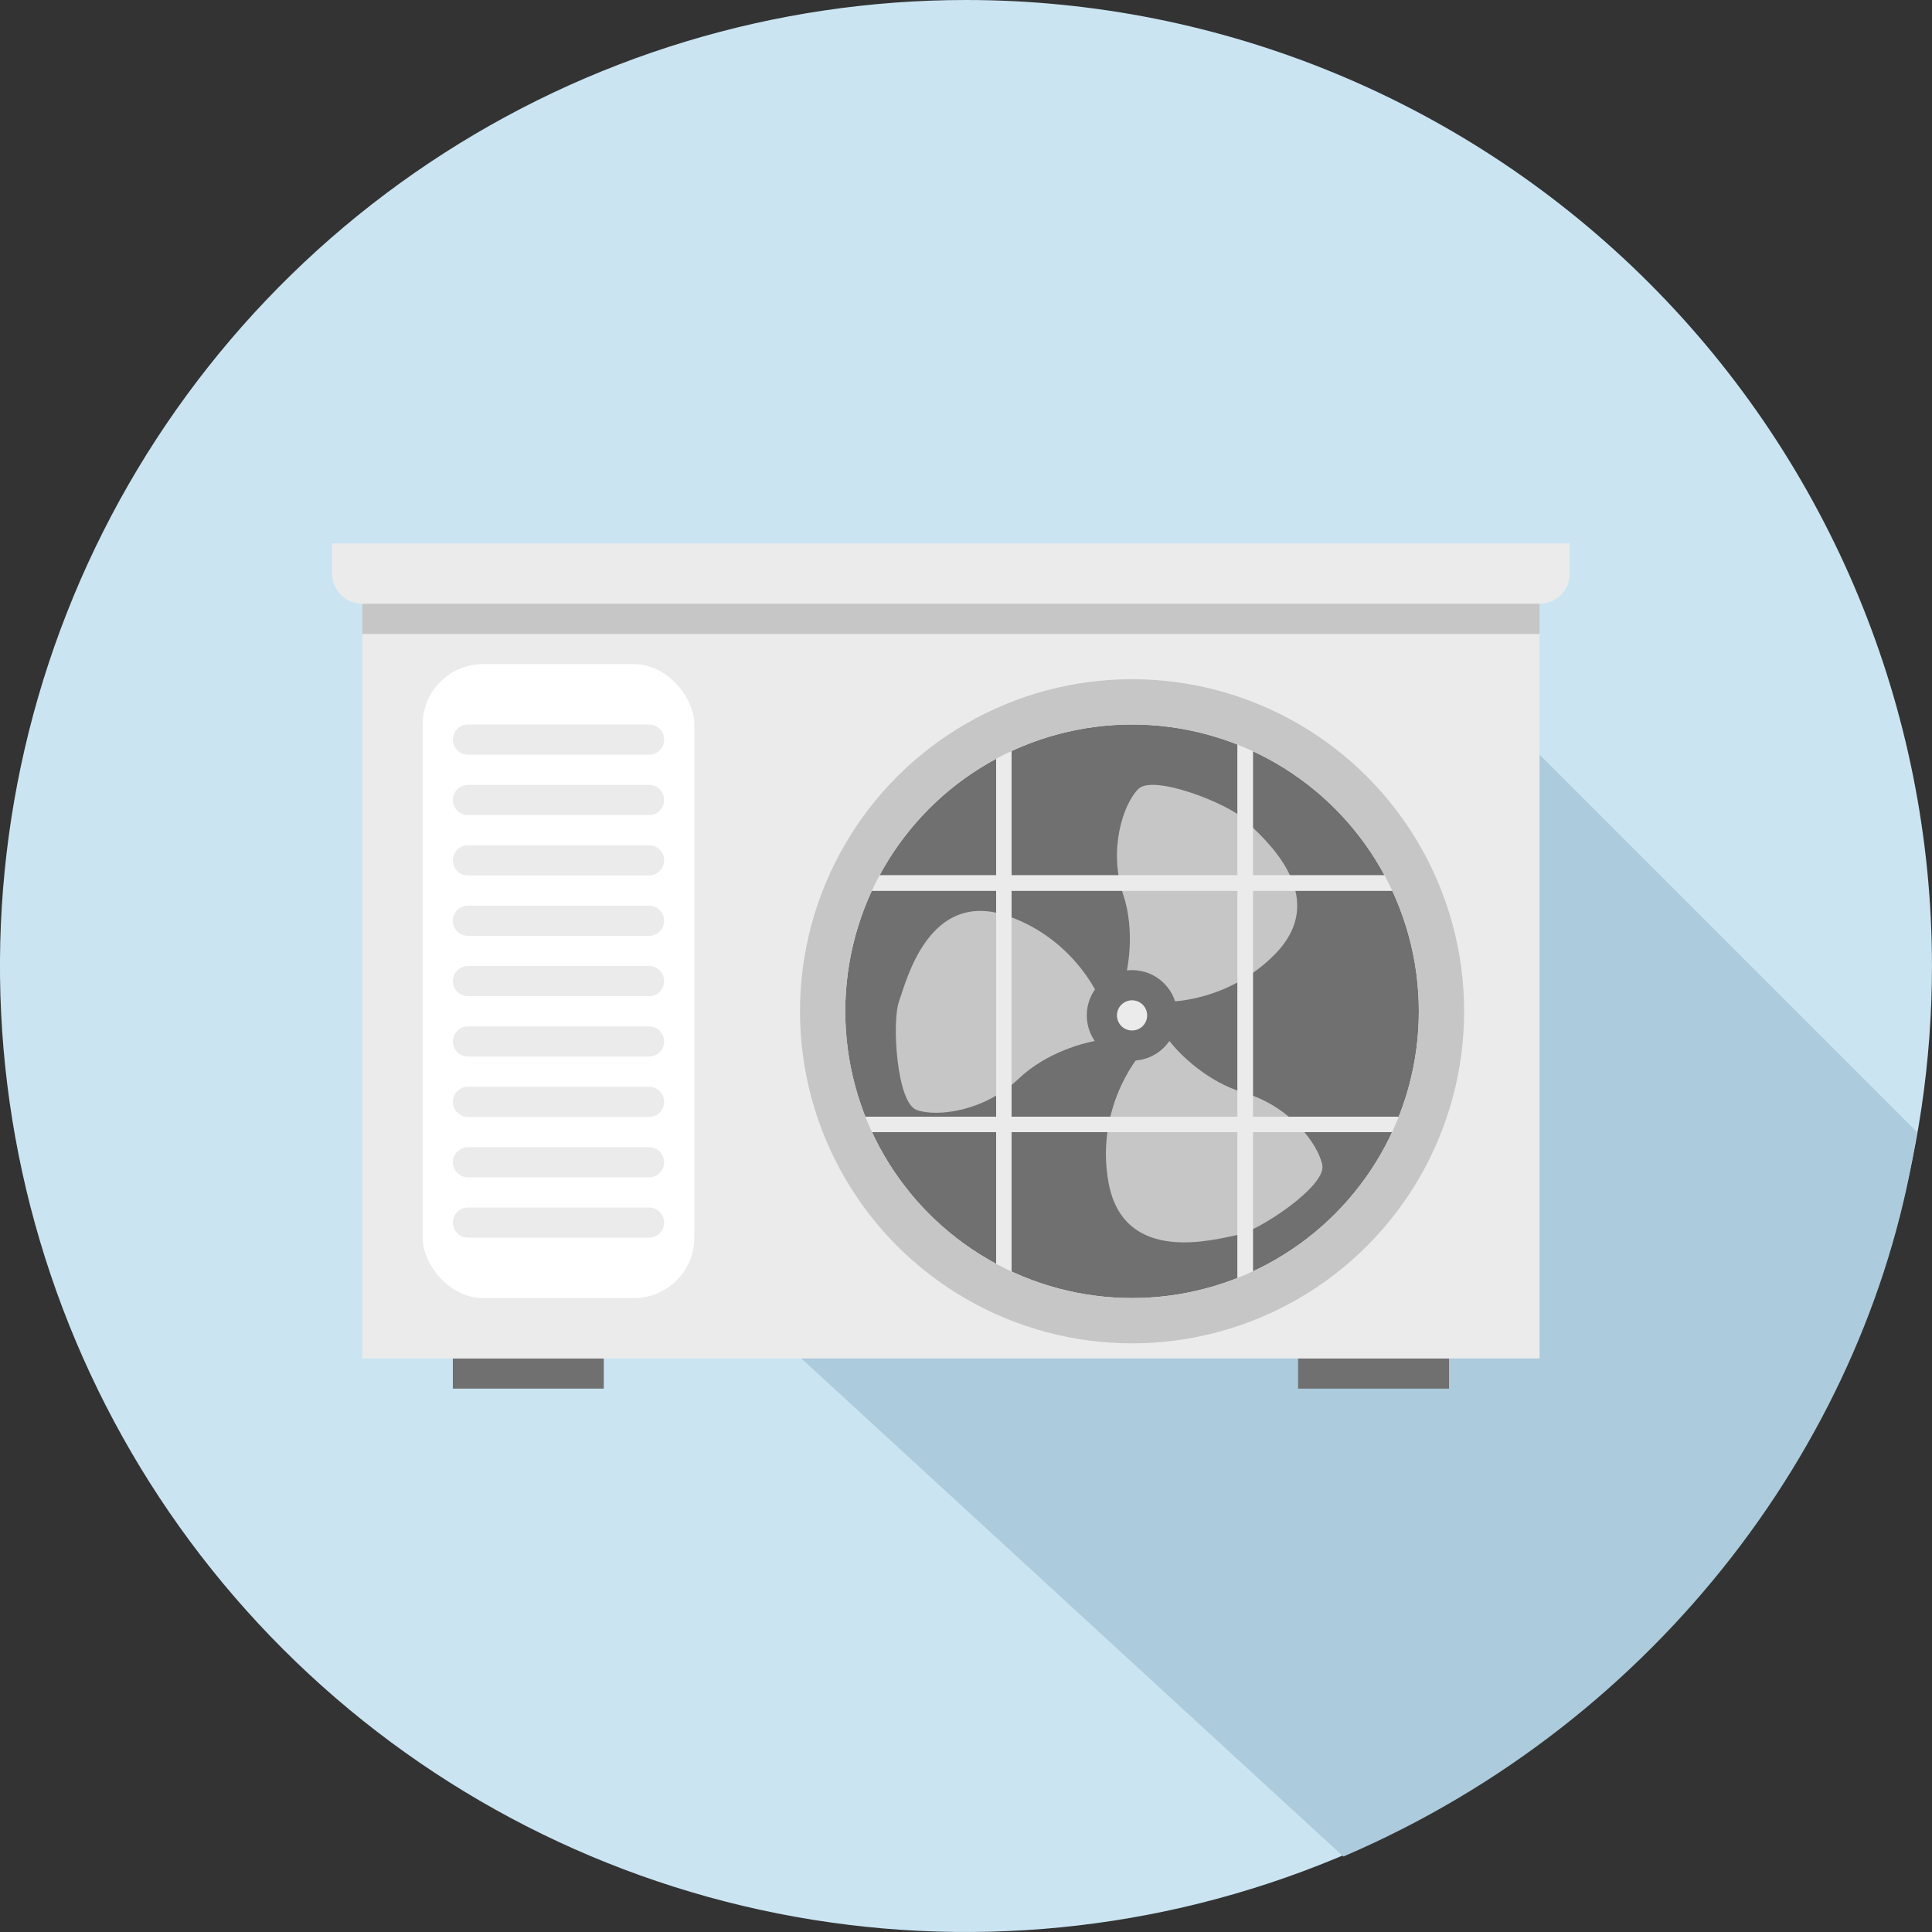 <svg xmlns="http://www.w3.org/2000/svg" fill="none" viewBox="0 0 64 64" height="64" width="64">
<rect x="0" y="0" width="64" height="64" fill="#333333" stroke="none"/>
<path fill="#CAE4F2" d="M63.999 32C63.999 38.329 62.122 44.516 58.606 49.778C55.09 55.041 50.092 59.142 44.245 61.564C38.398 63.986 31.963 64.62 25.756 63.385C19.549 62.15 13.847 59.103 9.372 54.627C4.896 50.152 1.849 44.45 0.614 38.243C-0.621 32.035 0.013 25.601 2.435 19.754C4.857 13.907 8.958 8.909 14.221 5.393C19.483 1.877 25.67 0 31.999 0C40.486 0 48.625 3.371 54.627 9.373C60.628 15.374 63.999 23.513 63.999 32Z"></path>
<path fill="#ACCBDC" d="M44.501 18.5L29.485 25.492L30.147 38.061L26.001 44.5L44.501 61.5C55.001 57 62.001 47.5 63.501 37.5L44.501 18.5Z"></path>
<rect fill="#707070" height="1" width="5" y="45" x="15.001"></rect>
<rect fill="#707070" height="1" width="5" y="45" x="43.001"></rect>
<rect fill="#EBEBEB" height="25" width="39" y="20" x="12.001"></rect>
<path fill="#EBEBEB" d="M11.001 18H52.001V19C52.001 19.552 51.553 20 51.001 20H12.001C11.449 20 11.001 19.552 11.001 19V18Z"></path>
<rect fill="white" rx="2" height="21" width="9" y="22" x="14.001"></rect>
<line stroke-linecap="round" stroke="#EBEBEB" y2="32.5" x2="21.501" y1="32.5" x1="15.501"></line>
<line stroke-linecap="round" stroke="#EBEBEB" y2="24.5" x2="21.501" y1="24.5" x1="15.501"></line>
<line stroke-linecap="round" stroke="#EBEBEB" y2="34.5" x2="21.501" y1="34.5" x1="15.501"></line>
<line stroke-linecap="round" stroke="#EBEBEB" y2="26.5" x2="21.501" y1="26.5" x1="15.501"></line>
<line stroke-linecap="round" stroke="#EBEBEB" y2="36.5" x2="21.501" y1="36.5" x1="15.501"></line>
<line stroke-linecap="round" stroke="#EBEBEB" y2="28.5" x2="21.501" y1="28.5" x1="15.501"></line>
<line stroke-linecap="round" stroke="#EBEBEB" y2="38.5" x2="21.501" y1="38.5" x1="15.501"></line>
<line stroke-linecap="round" stroke="#EBEBEB" y2="30.5" x2="21.501" y1="30.5" x1="15.501"></line>
<line stroke-linecap="round" stroke="#EBEBEB" y2="40.5" x2="21.501" y1="40.5" x1="15.501"></line>
<circle fill="#707070" r="9.5" cy="33.5" cx="37.501"></circle>
<path fill="#C6C6C6" d="M37.208 29.636C37.608 30.836 37.375 32.136 37.208 32.636L37.708 33.136C38.541 33.303 40.608 33.236 42.208 31.636C44.208 29.636 41.708 27.636 41.208 27.136C40.708 26.636 38.208 25.636 37.708 26.136C37.208 26.636 36.708 28.136 37.208 29.636Z"></path>
<path fill="#C6C6C6" d="M41.212 36.199C39.998 35.844 39.062 34.912 38.746 34.49L38.05 34.617C37.439 35.207 36.316 36.944 36.721 39.17C37.226 41.953 40.293 41.037 40.989 40.911C41.685 40.784 43.931 39.299 43.804 38.603C43.678 37.907 42.73 36.642 41.212 36.199Z"></path>
<path fill="#C6C6C6" d="M33.746 35.732C34.661 34.86 35.937 34.517 36.46 34.455L36.7 33.79C36.496 32.965 35.555 31.123 33.426 30.357C30.765 29.399 30.02 32.512 29.78 33.178C29.541 33.843 29.701 36.531 30.366 36.77C31.031 37.01 32.601 36.824 33.746 35.732Z"></path>
<circle stroke="#707070" fill="#EBEBEB" r="1" cy="33.636" cx="37.501"></circle>
<line stroke-width="0.5" stroke="#EBEBEB" y2="43" x2="33.251" y1="24" x1="33.251"></line>
<line stroke-width="0.5" stroke="#EBEBEB" y2="43" x2="33.251" y1="24" x1="33.251"></line>
<line stroke-width="0.5" stroke="#EBEBEB" y2="43" x2="33.251" y1="24" x1="33.251"></line>
<line stroke-width="0.5" stroke="#EBEBEB" y2="43" x2="33.251" y1="24" x1="33.251"></line>
<line stroke-width="0.5" stroke="#EBEBEB" y2="43" x2="41.251" y1="24" x1="41.251"></line>
<line stroke-width="0.5" stroke="#EBEBEB" y2="43" x2="41.251" y1="24" x1="41.251"></line>
<line stroke-width="0.5" stroke="#EBEBEB" y2="43" x2="41.251" y1="24" x1="41.251"></line>
<line stroke-width="0.5" stroke="#EBEBEB" y2="43" x2="41.251" y1="24" x1="41.251"></line>
<line stroke-width="0.5" stroke="#EBEBEB" y2="37.25" x2="46.501" y1="37.25" x1="27.501"></line>
<line stroke-width="0.5" stroke="#EBEBEB" y2="37.25" x2="46.501" y1="37.25" x1="27.501"></line>
<line stroke-width="0.5" stroke="#EBEBEB" y2="37.25" x2="46.501" y1="37.25" x1="27.501"></line>
<line stroke-width="0.5" stroke="#EBEBEB" y2="37.25" x2="46.501" y1="37.25" x1="27.501"></line>
<line stroke-width="0.5" stroke="#EBEBEB" y2="29.25" x2="46.501" y1="29.25" x1="27.501"></line>
<line stroke-width="0.5" stroke="#EBEBEB" y2="29.25" x2="46.501" y1="29.25" x1="27.501"></line>
<line stroke-width="0.5" stroke="#EBEBEB" y2="29.25" x2="46.501" y1="29.25" x1="27.501"></line>
<line stroke-width="0.5" stroke="#EBEBEB" y2="29.25" x2="46.501" y1="29.25" x1="27.501"></line>
<circle stroke-width="1.5" stroke="#C6C6C6" r="10.25" cy="33.5" cx="37.501"></circle>
<line stroke="#C6C6C6" y2="20.5" x2="51.001" y1="20.5" x1="12.001"></line>
</svg>